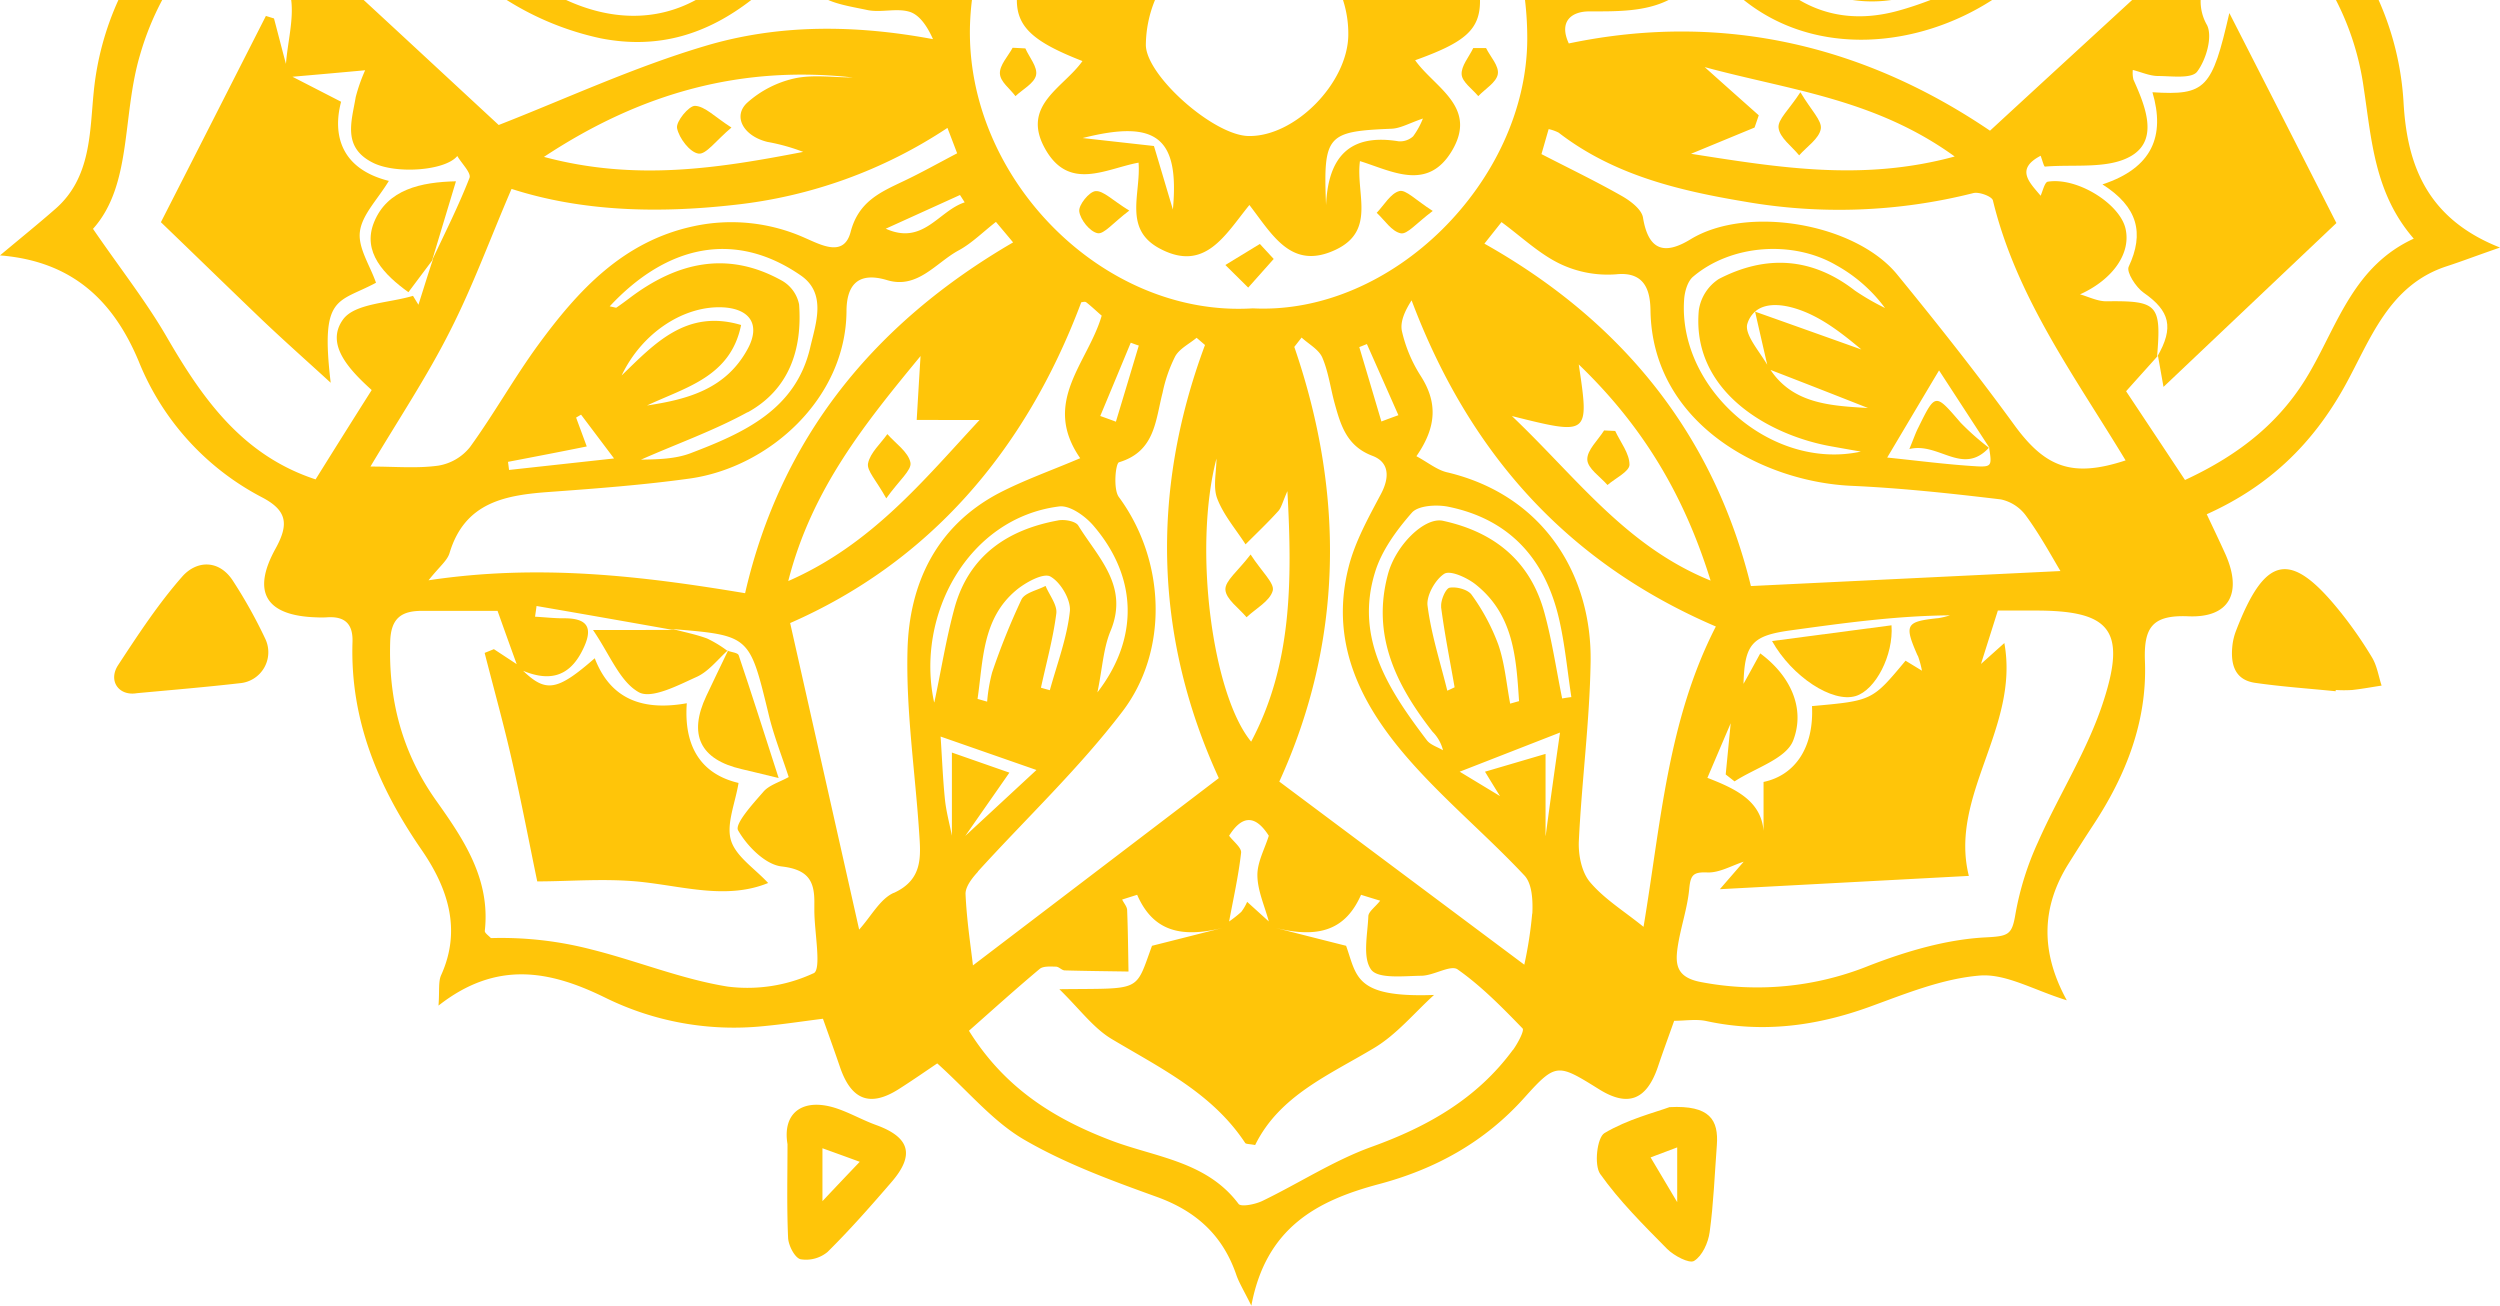 <?xml version="1.0" encoding="UTF-8" standalone="no"?><svg xmlns="http://www.w3.org/2000/svg" xmlns:xlink="http://www.w3.org/1999/xlink" data-name="Layer 1" fill="#000000" height="261.1" preserveAspectRatio="xMidYMid meet" version="1" viewBox="0.0 -0.0 500.0 261.1" width="500" zoomAndPan="magnify"><g id="change1_1"><path d="M46.48,116c-2.8-4.14-7.19-3.88-10-.72-4.82,5.48-8.87,11.66-12.88,17.78-2,3.11.15,6.19,3.77,5.58,6.87-.64,13.75-1.21,20.61-2a6.22,6.22,0,0,0,5.1-8.83A97.37,97.37,0,0,0,46.48,116Z" fill="#ffc509"/></g><g id="change1_2"><path d="M468.09,122.41c-9.94-12.41-15-11.51-20.87,3.71a11.8,11.8,0,0,0-.75,3.1c-.36,3.59.43,6.75,4.56,7.35,5.34.77,10.74,1.14,16.11,1.68l0-.25a27.6,27.6,0,0,0,3.28,0c2-.22,3.93-.58,5.9-.88-.63-1.94-.93-4.07-2-5.77A81.59,81.59,0,0,0,468.09,122.41Z" fill="#ffc509"/></g><g id="change1_3"><path d="M333.89,221.43c-2.87,1.06-8.37,2.43-13,5.19-1.48.89-2.1,6.38-.86,8.16,3.85,5.43,8.67,10.22,13.39,15,1.37,1.37,4.45,3,5.4,2.4,1.64-1,2.83-3.65,3.11-5.75.79-5.75,1-11.59,1.44-17.39C343.74,224,342,221,333.89,221.43Zm1.55,19c-2.15-3.63-3.76-6.32-5.32-8.95,1.71-.64,3.45-1.29,5.32-2Z" fill="#ffc509"/></g><g id="change1_4"><path d="M175.21,225c-2.62-.95-5.08-2.35-7.71-3.26-6.64-2.3-11.09.55-10,7.09,0,6.24-.16,12.51.12,18.74.07,1.53,1.34,4,2.49,4.28a6.75,6.75,0,0,0,5.4-1.46c4.49-4.44,8.65-9.17,12.76-13.94C183,231,182,227.46,175.21,225Zm-10.72,15.26V229.65c2.26.82,4.63,1.67,7.46,2.71C169.22,235.22,167,237.56,164.49,240.23Z" fill="#ffc509"/></g><g id="change1_5"><path d="M296,0H268.6a21.8,21.8,0,0,1,1.06,6.85c0,9.73-10.76,20.62-20.05,20.35-7-.21-20.39-12.1-20.44-18.21A24.13,24.13,0,0,1,231,0H203.37c0,5.48,3.44,8.44,13.12,12.21-3.74,5.33-12.3,8.8-7.51,17.47s12.18,4.06,18.73,2.85c.5,6.25-3.12,13.26,4.24,17.18C241,54.53,245,47,249.88,41c4.64,6,8.43,13.19,17.35,8.9,8-3.85,3.89-11.23,4.76-17.68,6.42,2,13.53,6.12,18.41-2.08,5.21-8.8-3.49-12.61-7.37-18.09C292.92,8.49,296.08,6,296,0ZM234.58,41.91c-1.42-4.75-2.56-8.63-3.79-12.71l-14.26-1.59C231.32,23.86,235.9,27.49,234.58,41.91Zm50-18.2a15.47,15.47,0,0,1-1.95,3.55,3.87,3.87,0,0,1-2.91,1c-9.81-1.6-14.1,3.13-14.51,12.78-.57-14,.18-14.76,13-15.29C280.05,25.71,281.87,24.62,284.57,23.71Z" fill="#ffc509"/></g><g id="change1_6"><path d="M279.88,38.21c-1.77.46-3.05,2.81-4.54,4.35,1.58,1.46,3,3.74,4.81,4.1,1.29.27,3.1-2,6.4-4.47C283.11,40,281.17,37.87,279.88,38.21Z" fill="#ffc509"/></g><g id="change1_7"><path d="M292.33,14.9c.11,1.52,2.14,2.89,3.32,4.33,1.38-1.45,3.62-2.75,3.91-4.39s-1.48-3.47-2.35-5.23h-2.56C293.8,11.39,292.2,13.21,292.33,14.9Z" fill="#ffc509"/></g><g id="change1_8"><path d="M202.53,9.55c-.93,1.72-2.62,3.47-2.55,5.15s2,3,3.11,4.53c1.46-1.38,3.77-2.57,4.12-4.19s-1.34-3.56-2.14-5.36Z" fill="#ffc509"/></g><g id="change1_9"><path d="M215.85,42.27c.21,1.68,2.13,4.07,3.67,4.37,1.28.25,3.07-2.06,6.33-4.52-3.45-2.13-5.17-4-6.73-3.9C217.83,38.33,215.69,41,215.85,42.27Z" fill="#ffc509"/></g><g id="change1_10"><path d="M245.07,53l4.57,4.52,5.1-5.73c-.93-1-1.85-2-2.77-3Z" fill="#ffc509"/></g><g id="change1_11"><path d="M145.69,129.93l-.22.21h0Z" fill="#ffc509"/></g><g id="change1_12"><path d="M118.6,126c3.38,4.92,5.35,10.31,9.15,12.44,2.54,1.43,7.86-1.38,11.58-3.06,2.35-1.06,4.13-3.39,6.14-5.22a23.54,23.54,0,0,0-4.05-2.46c-2.24-.83-4.63-1.29-6.95-1.91l.19.2Z" fill="#ffc509"/></g><g id="change1_13"><path d="M148.35,153.83c1.83.42,3.66.88,7.38,1.78-2.9-9-5.38-16.81-8-24.58-.16-.47-1.37-.59-2.15-.85-1.44,3-2.9,6-4.31,9C137.62,146.92,140,151.91,148.35,153.83Z" fill="#ffc509"/></g><g id="change1_14"><path d="M145.69,129.94l-.21.21.1,0Z" fill="#ffc509"/></g><g id="change1_15"><path d="M86.42,52.07l4.77-15.81c-6.94.15-13.72,1.6-16.38,8.18-2.44,6,2.06,10.53,6.87,14l4.95-6.61Z" fill="#ffc509"/></g><g id="change1_16"><path d="M139.15,0C131,4.42,121.92,4,113.23,0H101.34a58.06,58.06,0,0,0,18.78,7.66c11.82,2.33,21.51-1,30.13-7.66ZM370.51,0a26.94,26.94,0,0,0,7.77,0Zm15.6,0c-2.14.82-4.29,1.55-6.48,2.15C372.19,4.2,365.56,3.36,359.87,0H348.76c14.4,11.54,34.8,9.6,49.67,0Zm94.61,20.67a58.63,58.63,0,0,0-5-20.67h-8.53a54.85,54.85,0,0,1,5.56,17.63c1.58,10.39,2.15,21.06,10,30.1-11.77,5.4-15.1,16.74-20.6,26.35C456.49,84.1,448.16,90.82,437,96c-3.88-5.86-7.85-11.84-11.78-17.75,2.33-2.62,4.27-4.76,6.19-6.91.89-10.45.13-11.22-10.16-11.08-1.75,0-3.49-.89-5.24-1.39,6.63-3,10.28-8.31,9.07-13.24s-9.67-10.24-15.53-9.29c-.6.1-1,1.83-1.42,2.81-2.21-2.65-5.13-5.31,0-8,.29.77.65,2.17.86,2.17,5.89-.5,12.82.57,17.38-2.21,5.41-3.31,2.65-10,.32-15.18a5.84,5.84,0,0,1-.13-1.94c1.66.42,3.3,1.17,4.95,1.21,2.73,0,6.8.6,7.91-.86,1.79-2.36,3.13-6.92,2-9.29A9.48,9.48,0,0,1,440.13,0h-13.7C417.05,8.62,407.67,17.22,398,26.14,373.66,9.63,345.3,2.08,313.76,8.69c-2-4.29.4-6.39,4.05-6.41,5.61,0,11.15.09,15.9-2.28H305a64.62,64.62,0,0,1,.45,8.07c-.25,28.09-26.91,55-54.88,53.6C220.59,63.54,193.08,35.61,194,5c.06-1.68.18-3.33.39-5H165.65c2.27,1,5.28,1.46,7.78,2,2.74.59,5.87-.44,8.49.36,2.05.64,3.58,3,4.68,5.47-15.74-2.94-31-3-45.59,1.37C126.74,13.44,113.11,19.78,99.74,25c-8.87-8.21-17.91-16.61-27-25H58.24c.51,4-.73,8.53-1.05,12.78-.81-3-1.59-6.07-2.39-9.09l-1.62-.5c-7.16,14.08-14.3,28.14-21,41.25C38.9,50.9,45.63,57.47,52.45,64c4.49,4.26,9.12,8.37,13.69,12.55-2.1-17.68,1.39-15.88,9.06-20-1.19-3.44-3.63-7-3.22-10.2.41-3.39,3.53-6.43,5.79-10.17C68.22,33.79,66.46,27,68.22,20.35l-9.73-5c4.84-.42,9.7-.85,14.54-1.3a33.79,33.79,0,0,0-1.89,5.38c-.8,4.81-2.72,10,3.39,13.09,4.57,2.35,14.52,1.65,16.93-1.32.87,1.5,2.83,3.4,2.44,4.38-2.18,5.59-4.9,11-7.46,16.43,0,0,0,0,0,0l0,0,.15-.14,0,0c-1,3-1.94,6.06-2.9,9.08-.37-.59-.73-1.19-1.09-1.78-4.82,1.46-11.66,1.48-14,4.74-3.56,4.95,1.21,10,5.74,14.1q-5.7,9-11.22,17.87C48.43,91.05,40.5,79.73,33.31,67.33,29.18,60.21,24,53.66,18.6,45.77,26.46,37,24.36,23.25,28,11A56.62,56.62,0,0,1,32.44,0H23.68a58,58,0,0,0-4.93,18.34c-.82,8.08-.5,17.16-7.64,23.41C7.78,44.67,4.34,47.45,0,51.08c14.56,1.16,22.72,9.17,27.74,21.17A52.94,52.94,0,0,0,52.41,99.47c5,2.62,5.42,5.34,2.69,10.27-4.86,8.8-1.81,13.43,8.21,13.73a18.68,18.68,0,0,0,2,0c3.57-.27,5.32,1.21,5.19,4.95C70,144,75.65,157.4,84.34,170c5.11,7.43,8.06,15.8,3.9,25-.61,1.33-.31,3.08-.54,6.12C99.31,192,110,194.11,121,199.51a58.18,58.18,0,0,0,31.59,5.73c4-.37,8.06-1,12-1.49,1.3,3.65,2.39,6.67,3.42,9.7,2.26,6.57,6,8,11.7,4.4,2.94-1.87,5.82-3.88,7.74-5.17,6.25,5.63,11.13,11.61,17.36,15.24,8.26,4.81,17.47,8.18,26.53,11.45,7.9,2.85,13.23,7.71,15.93,15.62.52,1.51,1.39,2.91,3,6.14,2.92-15.62,13.14-21,25.46-24.29,11.3-3,21.18-8.4,29.16-17.32,6.35-7.07,6.66-6.8,15-1.62,5.72,3.54,9.42,2.1,11.68-4.5,1-3,2.12-6,3.26-9.24,2.21,0,4.45-.4,6.52.07,11.16,2.4,21.86,1,32.52-2.85,7.21-2.62,14.6-5.66,22.1-6.27,5.27-.41,10.84,2.94,17.39,4.95-5.32-9.7-5.09-18.68.38-27.38,1.6-2.55,3.22-5.11,4.87-7.62,6.56-9.94,10.83-20.73,10.38-32.72-.26-6.72,1.32-9.39,8.66-9.08,8.26.35,10.86-4.7,7.44-12.41-1.2-2.66-2.46-5.27-3.74-8,12.39-5.57,21.17-14,27.65-25.71C474.06,68,477.71,57,489.41,53.23c2.83-.92,5.62-2,10.59-3.72C485.17,43.67,481.43,32.67,480.72,20.67ZM340.94,13.42c17,4.63,34,6.31,50,17.88-18.38,5-35,2.24-52.74-.54l12.71-5.25c.29-.82.57-1.64.84-2.45C348.38,20.06,345,17.07,340.94,13.42Zm-40.64,31c4,2.94,7.51,6.32,11.67,8.33a22.11,22.11,0,0,0,11.27,2.11c6.2-.65,6.81,4,6.86,7.31.39,22.6,22.43,34.24,40.31,35,9.95.45,19.88,1.53,29.76,2.71a8.41,8.41,0,0,1,5.11,3.38c2.75,3.78,5,7.91,6.81,10.95l-61.91,3c-7.33-29.93-25.37-52.77-53.3-68.48Zm53.14,28.52c-1.69-2.86-4.65-6.17-3.95-8.24A5.35,5.35,0,0,1,351,62.33c2.37-2.08,6.34-1.33,9.28-.23,4.41,1.64,8.29,4.7,12,7.8-6.54-2.33-13.07-4.67-21.26-7.57C352.14,67.3,352.82,70.2,353.44,72.92Zm20.1,8.66c-7.41-.45-14.87-.82-19.44-7.62Q363.82,77.74,373.54,81.58ZM371,58.13c-8.62-6.7-17.82-7.21-27.24-2.33a9,9,0,0,0-4,6.28c-1.46,16,13.65,24.75,26,27.1,2.12.39,4.27.76,6.41,1.14-18,3.9-36.64-12.77-35.34-30.46.11-1.57.69-3.62,1.81-4.54,7.55-6.4,19.86-7.36,28.6-2.28A30.54,30.54,0,0,1,377,61.6,48.9,48.9,0,0,1,371,58.13Zm24.3,35.13c-5.75-.34-11.48-1.09-17.86-1.75,3.51-5.89,6.7-11.29,10.37-17.43L398,89.73h0a1.53,1.53,0,0,0-.18-.18v0C398.39,93.1,398.38,93.43,395.26,93.26Zm-11.73,37.88a19.1,19.1,0,0,1,.82,3l-3.28-2c-6.66,8-6.66,8-18.71,9.08.41,8.28-3.37,13.83-9.69,15.17v9.77c-.51-5.91-5.37-8.33-11.23-10.59,1.6-3.76,3.13-7.34,4.66-10.92l-1,10.24,1.77,1.39c4.07-2.67,10.32-4.51,11.73-8.19,2.49-6.48-.61-13-6.59-17.41-1.16,2.12-2.24,4.11-3.35,6.09.22-8,1.73-9.64,9.44-10.7,10.56-1.45,21.1-2.92,31.83-3a14.93,14.93,0,0,1-2.24.55C381.11,124.31,380.79,124.89,383.53,131.14ZM315.75,72.89c12.89,12.39,21.1,26.22,26.37,43.23-17-6.89-26.8-20.62-39.74-32.91C317.87,87.08,317.87,87.08,315.75,72.89Zm-42.37-4.08c2.1,4.74,4.2,9.47,6.3,14.23-1.14.41-2.28.83-3.4,1.26-1.48-5-2.94-9.92-4.42-14.88ZM243.29,91.72c0,2.71-.73,5.7.16,8,1.26,3.3,3.72,6.13,5.66,9.15,2.19-2.2,4.45-4.34,6.53-6.64.64-.69.86-1.8,1.84-4,1,18.21.89,34.79-7.25,50.1C242.52,139,238.57,109.85,243.29,91.72Zm10.47,92.57-4.33-3.92a9.65,9.65,0,0,1-1.17,2,24.35,24.35,0,0,1-2.44,1.93c.85-4.58,1.88-9.14,2.4-13.75.12-1-1.55-2.26-2.4-3.4q3.94-6.27,7.94,0c-.82,2.65-2.34,5.32-2.28,8C251.53,178.18,252.94,181.22,253.76,184.29Zm-26-115.18q-2.28,7.62-4.58,15.23c-1-.38-2.08-.77-3.13-1.14q3.06-7.32,6.1-14.66C226.68,68.74,227.21,68.94,227.75,69.11ZM199.19,44.38c1.19,1.43,2.28,2.71,3.43,4.1-28,16.27-46.5,39.26-53.6,70.16-20.57-3.43-41.13-5.92-63.31-2.58,2.15-2.72,3.74-3.91,4.2-5.45C93,100.32,101.23,99,110.13,98.37c9.28-.68,18.59-1.38,27.8-2.66,15.89-2.22,31.21-16,31.37-33.41,0-4.94,2-8.12,8.13-6.27s9.79-3.56,14.39-6C194.43,48.59,196.61,46.38,199.19,44.38ZM195.91,84c-11.16,12-21.58,24.91-38.26,32.21,4.7-18.5,15.6-31.8,26.46-45-.27,4.31-.52,8.55-.77,12.78Zm-80.7-.48,1-.59,6.6,8.76-21,2.3q-.1-.83-.21-1.62c5.21-1,10.43-2,15.75-3.08C116.51,87,115.85,85.24,115.21,83.48Zm9.08-8.35C128.44,66.39,137,61,144.78,61.48c5.39.37,7.28,3.61,4.79,8.24-4.34,8.08-12,10.15-20.17,11.38,7.71-3.65,16.72-5.7,18.82-16.1C137.27,61.74,130.89,68.74,124.29,75.13Zm25.24,7.3c8.28-4.56,10.95-12.55,10.29-21.58a7.07,7.07,0,0,0-3.33-4.7c-10.94-6.16-21.09-3.77-30.62,3.46-.85.64-1.69,1.26-2.58,1.87-.11.07-.39-.07-1.35-.25,11.34-12.18,24.94-15.35,38.22-6.18,5.22,3.6,3,9.61,1.89,14.37-2.87,12.49-13.34,17.14-23.93,21.18-3.1,1.18-6.62,1.23-9.92,1.29C135.33,88.77,142.75,86.15,149.53,82.43Zm43.41-42c-5.27,1.72-8.28,8.65-15.79,5.27L192,39ZM170.52,15.49c-3.89,0-7.94-.62-11.66.2a21.11,21.11,0,0,0-9.38,4.82c-3,2.72-.82,6.69,4,7.87a39.31,39.31,0,0,1,7.16,2c-16.77,3.24-33.46,5.94-51.85,1C128.54,18.32,148.64,13.09,170.52,15.49ZM90,66.21c4.56-8.94,8-18.42,12.31-28.43,14,4.52,29.25,4.93,44.61,3.19a95.61,95.61,0,0,0,42.57-15.39c.68,1.77,1.25,3.26,1.94,5.08-3.54,1.85-7.07,3.84-10.72,5.57-4.68,2.23-9,4.08-10.59,10.18-1.34,5.08-5.84,2.6-9.12,1.18a35.88,35.88,0,0,0-22.16-2.37c-14.21,3-23.23,12.86-31.25,23.82-4.8,6.59-8.81,13.78-13.6,20.39a10.22,10.22,0,0,1-6.34,3.7c-4.23.59-8.61.18-13.56.18C79.89,83.59,85.49,75.17,90,66.21Zm72.7,128.44a31.32,31.32,0,0,1-17.15,2.67c-9.22-1.48-18.09-5.13-27.2-7.41a71.62,71.62,0,0,0-20.17-2.29c-.43-.48-1.25-1-1.22-1.45,1.16-10.34-4.23-18.32-9.75-26.08-6.8-9.6-9.53-20.1-9.17-31.76.14-4.7,2.24-6.14,6.3-6.16,5,0,10.1,0,15.17,0,1.3,3.65,2.56,7.16,3.83,10.66l-4.56-3-1.85.75c1.83,7.17,3.83,14.31,5.46,21.52,1.91,8.28,3.49,16.65,5.06,24.18,6.77,0,14.26-.7,21.58.19,8.4,1,16.65,3.37,24.6.13-2.68-2.9-6.48-5.32-7.44-8.56s.86-7.41,1.52-11.45c-7.29-1.71-11-7.05-10.35-15.94-8.7,1.55-15.22-.69-18.41-9-7.51,6.56-9.75,6.9-14.33,2.51,5.09,2.1,9.12,1.35,11.82-4,2.26-4.42,1.36-6.57-3.81-6.5-1.87,0-3.74-.22-5.62-.32.1-.72.21-1.43.3-2.14Q121,123.56,134.65,126l-.18-.19c15.49,1.28,15.42,1.3,19.18,16.73,1,4.36,2.7,8.58,4.09,12.87-1.94,1.07-4,1.64-5.11,3-2.1,2.4-5.77,6.44-5,7.67,1.79,3.15,5.44,6.84,8.7,7.21,5.41.63,6.62,3,6.54,7.46,0,.45,0,.89,0,1.32C162.87,186.41,164.35,193.9,162.73,194.65Zm16-16.06c-2.72,1.25-4.45,4.65-6.87,7.33-4.7-20.92-9.19-40.84-13.8-61.31,27.63-12.09,47-34.24,58.22-64.15.14,0,.73-.21,1,0,1.19.93,2.28,2,3.09,2.67-2.76,9.48-12.1,17.26-4.3,28.51-5.79,2.47-11.24,4.38-16.28,7-12.53,6.62-17.94,18.14-18.26,31.46-.31,12.1,1.53,24.25,2.33,36.37C184.16,171.29,184.61,175.92,178.75,178.59Zm8.12-38.14c-3.74-17.34,6.73-36.85,25-39.16,2.18-.29,5.35,2,7,4,8.67,10.2,9,22.38.66,33.19,1-4.76,1.17-8.78,2.63-12.29,3.74-9-2.51-14.67-6.46-21.09-.55-.88-2.82-1.29-4.11-1-10.06,1.86-17.65,7-20.57,17.26C189.22,127.71,188.19,134.33,186.87,140.45Zm22.25-23.25c-1.64.87-4.09,1.34-4.77,2.69a139.09,139.09,0,0,0-5.87,14.58,33.26,33.26,0,0,0-1,5.86l-1.92-.55c1.14-7.71.91-16,7.67-21.69,1.89-1.6,5.49-3.56,6.89-2.79,2.07,1.14,4.17,4.73,3.9,7-.58,5.32-2.56,10.51-4,15.74-.6-.16-1.19-.32-1.78-.5,1.07-4.93,2.43-9.84,3.07-14.83C211.49,121,209.89,119.05,209.12,117.2Zm-18.69,33.31v16.63c-.48-2.42-1.14-4.81-1.39-7.23-.41-4-.57-8.08-.87-12.6L207.29,154l-14.24,13.19c2.9-4.16,5.82-8.33,8.83-12.66Zm5.18,23.81c9.67-10.65,20.22-20.6,28.91-32,9.28-12.14,8.69-30.18-.71-42.93-1.14-1.56-.66-6.73.05-6.94,7.23-2.17,7.27-8.39,8.71-13.92a29,29,0,0,1,2.53-7.28c.87-1.53,2.81-2.48,4.27-3.69L241,69c-11.11,29.81-9.88,59.09,2.76,86.62-16.66,12.71-32.9,25.07-49.17,37.46-.45-3.88-1.25-9.05-1.48-14.24C193.05,177.33,194.47,175.56,195.61,174.32Zm107,35.68c-7.15,9.72-17,15.32-28.27,19.38-7.55,2.73-14.46,7.25-21.74,10.77-1.44.72-4.34,1.29-4.84.63-6.3-8.42-16.36-9.3-25.1-12.54C211,223.88,201,217.72,193.79,206.15c4.72-4.17,9.35-8.35,14.14-12.36.71-.6,2.15-.48,3.26-.46.59,0,1.16.73,1.74.75,4.26.12,8.51.16,12.77.23-.07-4.08-.11-8.17-.27-12.25,0-.73-.66-1.42-1-2.15l3-.95c3,6.86,8.21,8.85,17.14,6.61-4.34,1.1-8.68,2.21-14.17,3.59-3.45,9.44-1.92,8.48-18.53,8.68,4.09,4,6.8,7.76,10.45,9.95,9.79,5.85,20.14,10.84,26.71,20.79.16.25.8.2,2,.43,4.86-9.9,14.79-14,23.84-19.44,4.48-2.69,8-7,11.94-10.58-15.93.59-15.4-3.74-17.59-9.83-5.48-1.38-9.83-2.49-14.15-3.59,8.92,2.24,14.12.25,17.14-6.61,1.14.36,2.3.72,3.83,1.18-1.05,1.32-2.31,2.17-2.37,3.08-.14,3.67-1.21,8.29.57,10.72,1.39,1.87,6.52,1.26,10,1.21,2.49,0,5.88-2.25,7.28-1.27,4.76,3.35,8.92,7.6,13,11.81C304.91,206.11,303.54,208.7,302.59,210Zm3.88-27.3a82,82,0,0,1-1.58,10.24l-49-36.62c12.61-27.62,13.28-57.06,3-86.94l1.46-1.87c1.42,1.32,3.43,2.37,4.14,4,1.25,2.92,1.64,6.18,2.5,9.27,1.21,4.37,2.44,8.46,7.51,10.38,3.4,1.28,3.49,4.31,1.71,7.66-2.49,4.7-5.18,9.51-6.46,14.6-4.1,16.18,3.32,29,13.67,40.29,6.8,7.42,14.56,14,21.42,21.31C306.46,176.68,306.58,180.12,306.47,182.7Zm-18.23-61.35c.7,5.39,1.78,10.75,2.71,16.11-.48.23-1,.47-1.46.68-1.39-5.64-3.21-11.23-3.95-17-.27-2,1.55-5.25,3.36-6.39,1.21-.74,4.51.77,6.21,2.1,7.71,6.09,8.16,14.8,8.73,23.38-.61.16-1.19.34-1.78.5-.75-4-1.07-8.05-2.37-11.81a41.26,41.26,0,0,0-5.36-10c-.73-1-3-1.64-4.41-1.37C289.11,117.75,288.1,120.12,288.24,121.35Zm20.9,45.79V150.78L297,154.34c1.26,2.07,2.12,3.47,3,4.88l-8.06-4.88L312,146.51C310.92,154.06,310,160.61,309.14,167.14Zm3.32-27.45c-1.16-5.68-2-11.45-3.51-17-2.78-10.42-10-16.29-20.33-18.53-3.65-.8-9.42,4.82-11,10.68-3.31,12.3,1.68,22.24,8.92,31.51a8,8,0,0,1,2.09,3.7c-1.09-.65-2.51-1.06-3.23-2-7.51-9.91-14.44-20.26-10.39-33.52,1.31-4.38,4.32-8.49,7.4-12,1.28-1.44,4.93-1.65,7.25-1.19,12.27,2.49,19.39,10.45,22.16,22.36,1.2,5.15,1.68,10.47,2.48,15.72C313.67,139.49,313.06,139.58,312.46,139.69Zm16.25,45.66c-3.86-3.13-7.83-5.55-10.68-8.93-1.69-2-2.37-5.5-2.23-8.26.57-11.91,2.16-23.81,2.35-35.7.31-17.23-9.2-33.38-28.71-38-2-.46-3.73-1.92-6.13-3.22,4.17-6,4.17-10.9.84-16.09a28.25,28.25,0,0,1-3.72-8.85c-.45-1.94.62-4.2,1.92-6.23,11.48,30.46,31,52.43,60.85,65.23C333.52,144.07,332.16,164.76,328.71,185.35ZM420.77,140c-3.13,9.87-8.95,18.86-13.17,28.42a59.2,59.2,0,0,0-4.52,14.44c-.68,4.07-1.37,4.38-5.84,4.61-7.93.39-16,2.79-23.47,5.68a59.65,59.65,0,0,1-33.59,3.26c-4.81-.91-5.15-3.42-4.67-6.84.57-4,2-7.92,2.35-11.93.27-2.7.84-3.26,3.63-3.15,2.39.09,4.83-1.37,7.25-2.15l-4.77,5.5,49.8-2.66c-4-16.09,10.18-29.64,7.1-46.57l-4.67,4.18c1.07-3.41,2.16-6.83,3.37-10.68h7.74C421.84,122.15,425.3,125.91,420.77,140ZM402.86,85c-7.49-10.29-15.4-20.29-23.46-30.14-8.41-10.22-30-13.9-41.29-7-5.18,3.17-8.42,2.29-9.51-4.33-.26-1.66-2.52-3.36-4.25-4.34-5.08-2.89-10.33-5.42-16.06-8.37.5-1.71.94-3.28,1.44-5a8.12,8.12,0,0,1,2,.71c10.93,8.44,23.89,11.56,37.08,13.77a109.45,109.45,0,0,0,45.85-1.68c1.16-.3,3.72.66,3.92,1.46,4.71,19.44,16.45,35.29,26.54,52C414.45,95.59,409.06,93.51,402.86,85Z" fill="#ffc509"/></g><g id="change1_17"><path d="M432.7,77.38l34.58-32.77c-7.08-13.9-14.24-28-21.41-42-3.47,15.1-4.71,16.52-15.38,15.84,2.57,8.71,0,15.15-10,18.43,7.11,4.51,8.39,9.76,5.25,16.46-.51,1.08,1.45,4.13,3,5.21,5.23,3.64,6.12,6.93,2.68,12.83l.18-.19C431.84,72.59,432.09,74,432.7,77.38Z" fill="#ffc509"/></g><g id="change1_18"><path d="M135.41,25.63c.4,2,2.55,4.84,4.29,5.09,1.51.23,3.49-2.61,6.59-5.21-3.38-2.17-5.28-4.24-7.27-4.34C137.79,21.11,135.15,24.33,135.41,25.63Z" fill="#ffc509"/></g><g id="change1_19"><path d="M245.08,117.93c.1,1.91,2.71,3.69,4.23,5.52,1.85-1.74,4.66-3.22,5.24-5.31.41-1.48-2.2-3.79-4.43-7.24C247.58,114.24,245,116.15,245.08,117.93Z" fill="#ffc509"/></g><g id="change1_20"><path d="M177.47,86.82c-1.36,1.93-3.43,3.73-3.86,5.85-.3,1.47,1.65,3.39,3.64,7,2.56-3.59,5.14-5.66,4.84-7.15C181.66,90.39,179.11,88.69,177.47,86.82Z" fill="#ffc509"/></g><g id="change1_21"><path d="M364.16,25.77c.27-1.65-1.94-3.71-4.08-7.33-2.27,3.5-4.57,5.47-4.37,7.13.24,2,2.65,3.68,4.12,5.5C361.37,29.32,363.83,27.73,364.16,25.77Z" fill="#ffc509"/></g><g id="change1_22"><path d="M321.5,97c1.56-1.35,4.39-2.7,4.4-4.06,0-2.25-1.81-4.5-2.86-6.75l-2.22-.1c-1.22,1.95-3.43,3.93-3.36,5.84C317.52,93.69,320.05,95.34,321.5,97Z" fill="#ffc509"/></g><g id="change1_23"><path d="M354.41,128.21c4,7.14,12.08,12.41,16.72,11,3.95-1.18,7.61-8.16,7.17-14.15Z" fill="#ffc509"/></g><g id="change1_24"><path d="M392.11,84.52c-5.08-5.88-5-6-8.45,1-.52,1-.91,2.17-1.79,4.29,5.87-1.45,10.63,5.43,15.91-.26A51.74,51.74,0,0,1,392.11,84.52Z" fill="#ffc509"/></g></svg>